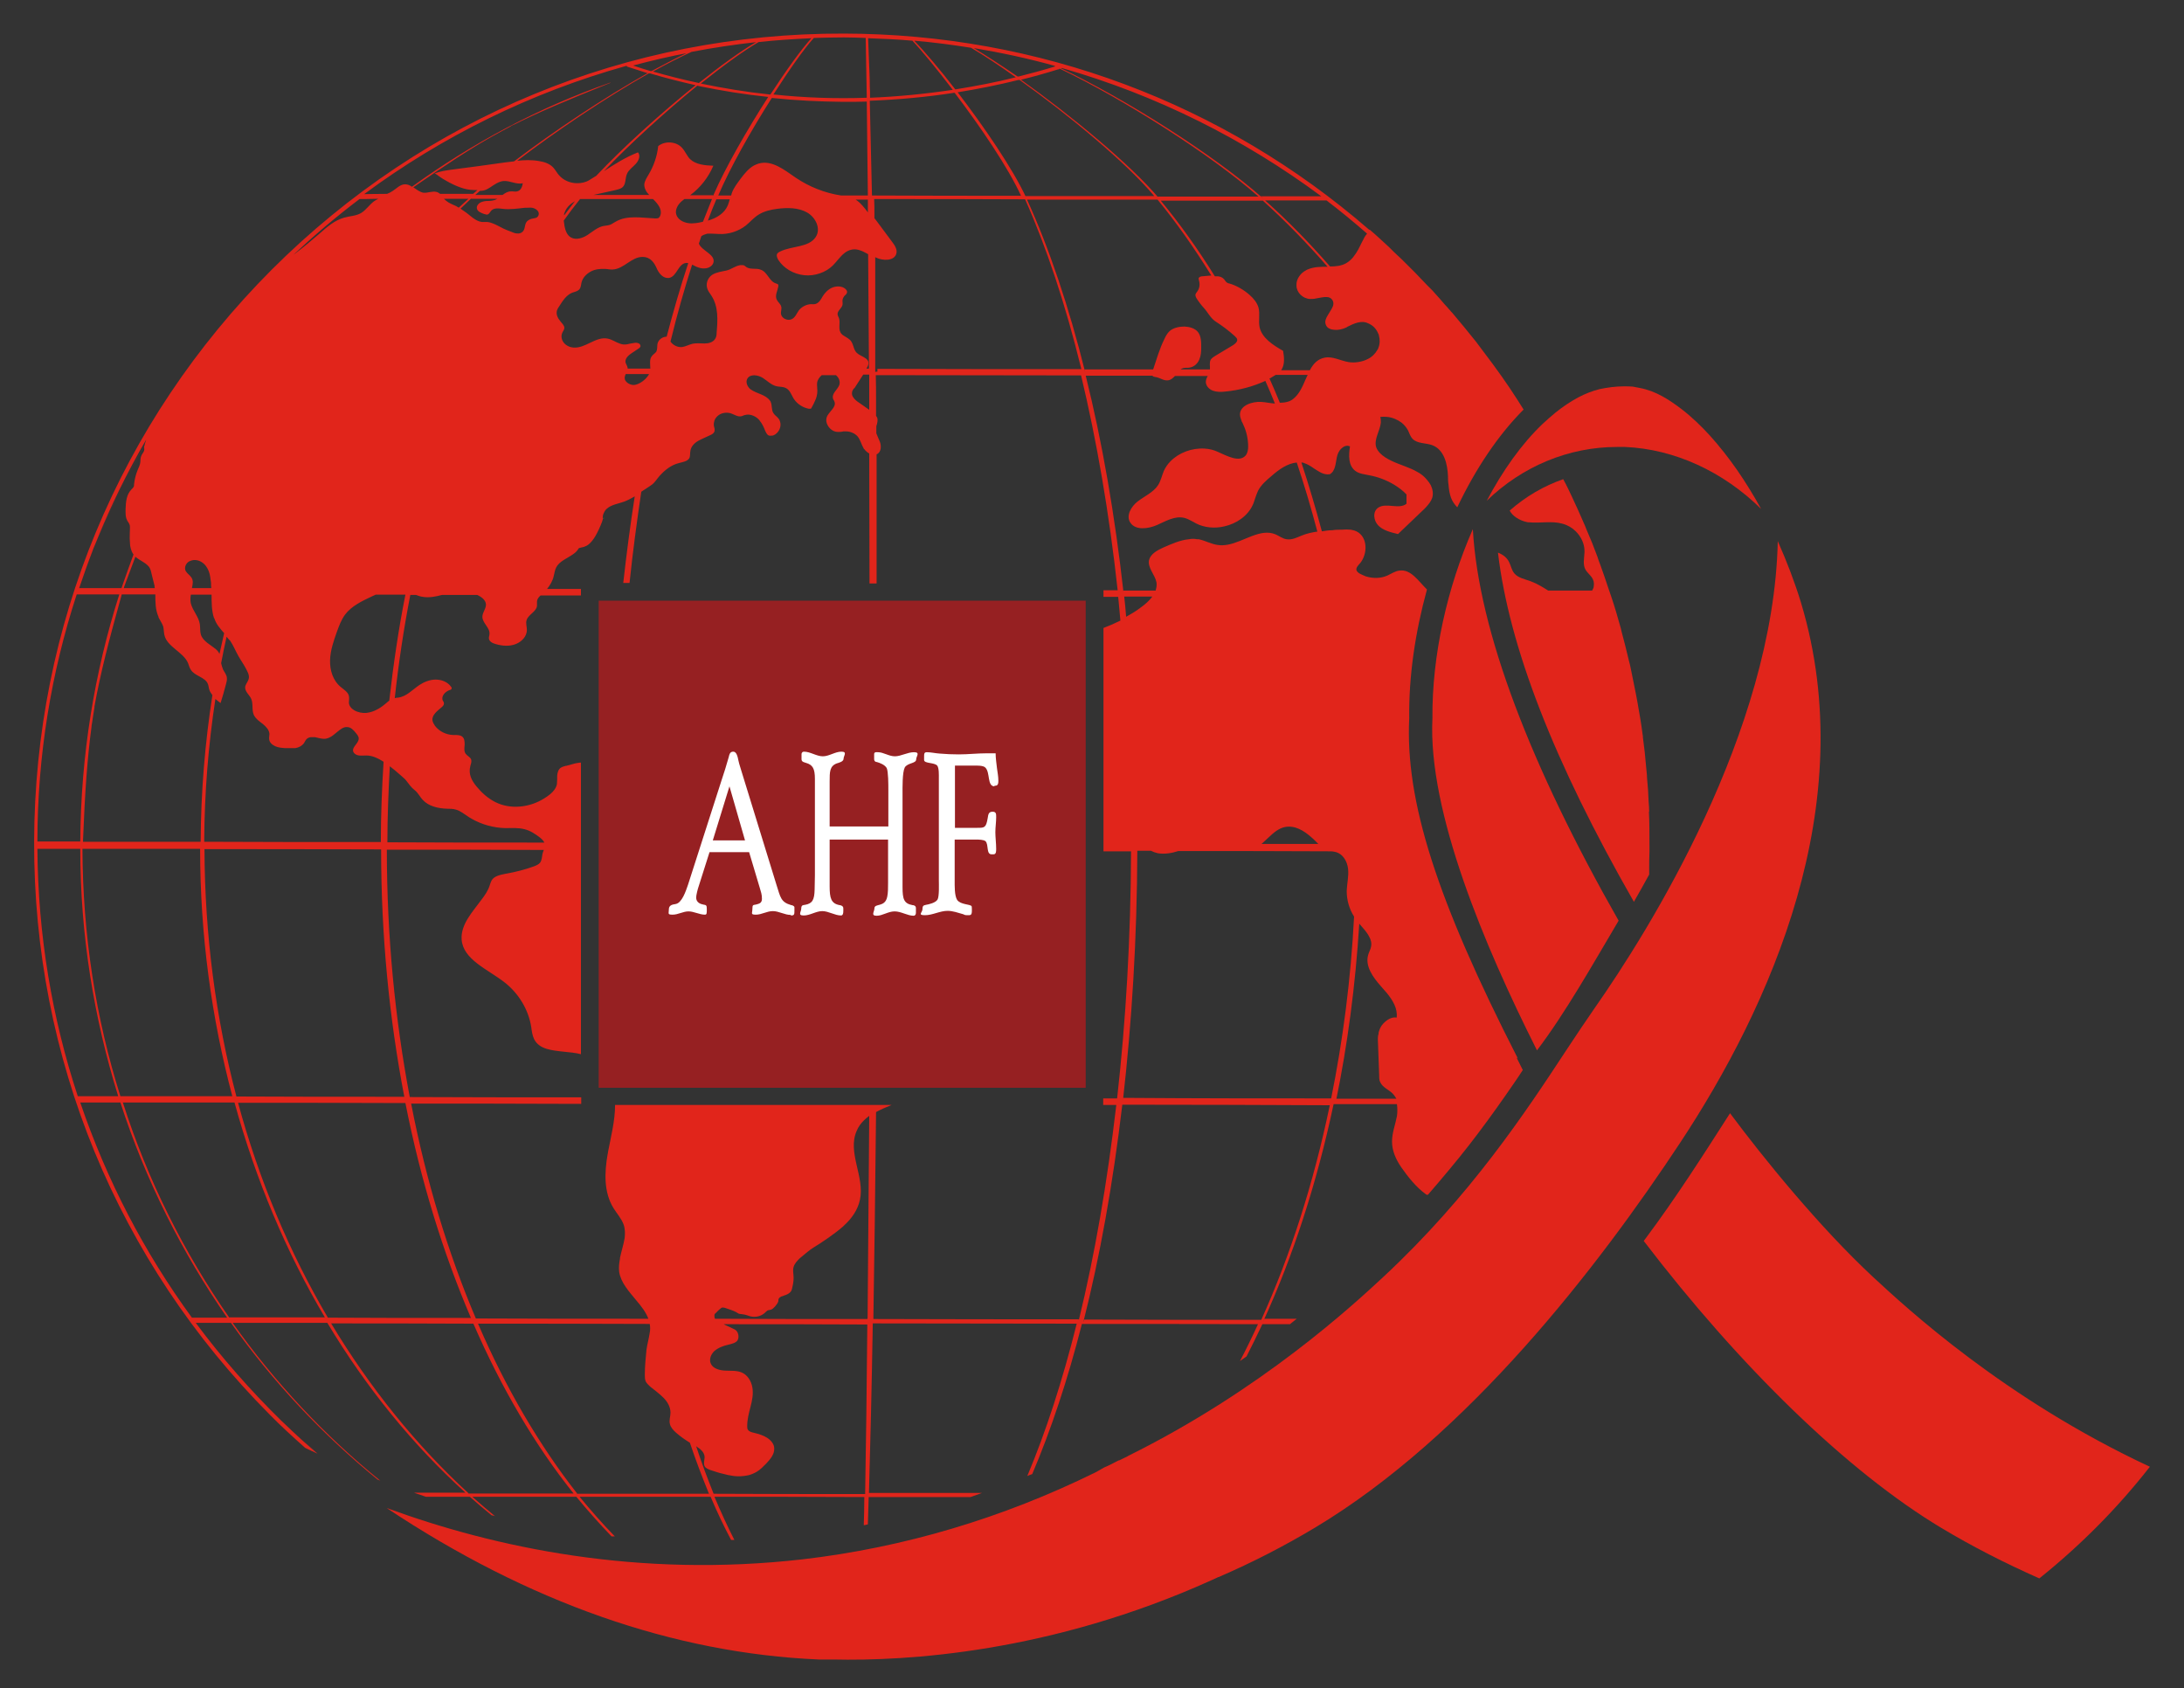<svg xmlns="http://www.w3.org/2000/svg" id="Capa_1" viewBox="0 0 800 618.3"><rect x="0" y="0" width="800" height="618.3" fill="#333333" stroke="none"/><defs><style>.st1{fill:#fff}.st2{fill:#e1251b}</style></defs><path d="M221.1 189.6c0 .1 0 .2-.1.4.3 0 .3-.5 0-.4Z" style="fill:#2c9942"></path><path d="M604.1 297.3c0-1.2-.1-2.4-.2-3.6-.1-3-.3-5.9-.6-8.9 0-1.2-.2-2.4-.3-3.7-.3-3.7-.7-7.4-1.2-11 0-.3 0-.7-.1-1-.5-4-1.2-8-1.9-11.9-.2-1.1-.4-2.1-.6-3.2-.6-3-1.2-5.9-1.8-8.9-.2-1.1-.5-2.3-.8-3.4-.8-3.5-1.7-6.9-2.6-10.3-.1-.4-.2-.9-.3-1.3-1.1-3.9-2.2-7.8-3.5-11.6-.3-.9-.6-1.7-.9-2.6-1-3-2-6-3.1-9-.4-1-.8-2.1-1.1-3.1-1.2-3.3-2.5-6.5-3.9-9.7l-.6-1.5c-1.6-3.7-3.3-7.5-5-11.1-.3-.7-.7-1.4-1-2.1-.6-1.3-1.3-2.6-2-3.9-7.1 2.5-13.7 6.3-19.6 11.5.5 1 1.3 1.8 2.3 2.5 1.3.9 2.8 1.5 4.4 1.8h.4c4.1.4 8.3-.6 12.2.5 1.9.5 3.6 1.5 4.9 2.8 2 2 3.2 4.6 3.2 7.2v.5c-.1 2.2-.7 4.5.4 6.4.6 1 1.6 1.8 2.3 2.8.6.9.9 2 .7 3.1 0 .6-.3 1.2-.6 1.7h-16.1c-.9-.6-1.8-1.1-2.8-1.7-1.2-.7-2.3-1.2-3.6-1.7-2.1-.8-4.6-1.2-6-2.9-1-1.2-1.2-2.7-1.9-4.1-.8-1.7-2.3-2.8-4.1-3.5 4.1 34.5 20.4 76.5 49.8 127.9 1.8-3.2 3.7-6.5 5.6-10v-1.9c0-2.1 0-4.3.1-6.5v-2.5c0-4.1 0-8.2-.2-12.2Z" class="st2"></path><path d="M556 387.7c-29.8-58.3-41.3-94.4-39.8-124.7-.2-15.3 2.2-31.5 6.5-47.1-3.2-3.1-5.9-7.6-10.2-6.9-1.5.2-2.8 1.1-4.3 1.8-2.5 1.1-5.3 1.1-7.9.3-.8-.3-1.6-.7-2.4-1.1-.4-.3-.8-.6-1-1.1-.3-.9.5-1.7 1.1-2.4.3-.3.5-.6.7-.9 2.5-3.8 2-9.8-2.6-11.3-.4-.1-.8-.2-1.3-.3-1.1-.1-2.2-.1-3.2 0-1.2 0-2.4 0-3.6.2-1.3 0-2.5.2-3.8.4q-3.45-12.9-7.5-25.2c.3 0 .6 0 1 .2 1.2.4 2.4 1.1 3.5 1.9 1.9 1.2 3.6 2.5 5.8 2.2h.1c2.1-1.2 2.1-4 2.6-6.3.2-1 .7-2.2 1.5-3 .9-.9 2.1-1.5 3.3-.9-.5 3.2-.7 7 2 9 1.5 1.1 3.4 1.2 5.2 1.6 3.2.6 6.3 1.8 9.1 3.5 1.6 1 3.1 2.1 4.4 3.5v3.4c-2.7 2.2-7.4-.5-10.3 1.4-2.2 1.4-1.8 4.8 0 6.6s4.6 2.5 7.2 3.1c3-2.9 6-5.7 9-8.6.4-.4.9-.8 1.3-1.3.9-1 1.8-2.1 2.2-3.3.5-1.6.2-3.2-.5-4.7q-.6-1.05-1.5-2.1c-1-1.2-2.3-2.2-3.7-2.9-.7-.4-1.3-.7-2-1-3.2-1.4-6.6-2.3-9.5-4.2-1.4-.9-2.7-2.1-3.3-3.7-.9-2.9 1.4-6 1.7-9 0-.7 0-1.4-.2-2.1.8-.1 1.7-.1 2.6 0 1.9.2 3.7 1 5.2 2.1 1 .8 1.8 1.8 2.4 2.9.5 1.1.8 2.2 1.7 3.1 1.7 1.7 4.7 1.4 7 2.2 4.5 1.6 5.7 6.9 5.9 11.4 0 1.1 0 2.1.2 3.2.1 1.6.4 3.3.9 4.7.5 1.3 1.3 2.5 2.3 3.5 6.7-14.1 15-26.5 24.3-35.8-1.6-2.5-3.2-5.1-4.9-7.6-1-1.5-2.1-3-3.1-4.5-2.2-3.1-4.4-6.1-6.7-9.1l-2.7-3.6c-2.9-3.6-5.8-7.2-8.8-10.7l-.4-.4c-.2-.3-.4-.5-.7-.8-.5-.6-1-1.2-1.6-1.8-.6-.7-1.3-1.5-1.9-2.2s-1.2-1.3-1.8-2c-.3-.3-.5-.6-.8-.9l-.9-.9-1-1c-.8-.8-1.5-1.6-2.3-2.4-.7-.7-1.4-1.5-2.1-2.2l-.1-.1-.2-.2-.7-.7-.7-.7-.7-.7-.2-.2c-1.6-1.6-3.3-3.3-5.3-5.1l-1.5-1.5-.2-.2c-2.3-2.1-4.6-4.3-7.1-6.4 0 0 0 .1-.1.1C448.1 37.8 380.5 12.4 309 12.3c-79-.2-153.4 30.5-209.4 86.4-56 56.1-86.9 130.5-87.1 209.6C12.3 387.5 43 462 98.7 518c4.2 4.3 8.6 8.3 13.1 12.3 1.5.7 2.9 1.4 4.5 2.1-4-3.4-7.9-6.9-11.6-10.5 3.9 3.7 7.9 7.2 12.1 10.8-4.7-4-9.3-8.1-13.8-12.4-11.3-11.1-21.8-23-31.3-35.8h12.9c15.3 21.6 33.4 40.8 53.7 57.4.3.1.7.3 1 .4-20.5-16.6-38.7-36.1-54.1-57.8h34.7c14.2 23.7 31.3 44.7 50.6 62.2h-18.9c1.5.5 2.9 1 4.4 1.5h16.1c2.6 2.3 5.3 4.6 8 6.8.4 0 .8.2 1.2.3-2.8-2.3-5.6-4.7-8.3-7.1h38.1c4.2 5.1 8.5 9.9 12.9 14.5h1.2c-4.4-4.5-8.7-9.4-12.9-14.5h48c2.4 5.7 4.9 10.9 7.5 15.8h1.2c-2.5-4.9-4.9-10.1-7.3-15.8 17.3 0 35.8 0 54.9.1 0 3.6-.1 7-.2 10.3.5 0 1-.2 1.5-.3.1-3.2.2-6.5.3-10h37.3l4.2-1.5h-41.4c.5-17.5 1-38.5 1.4-62.1 26.1 0 51.3.1 74.7.1-5.2 20.9-11.3 39.6-18.1 55.8.6-.3 1.2-.5 1.8-.7 6.8-16 13-34.5 18.2-55 23.4 0 45.1 0 64.5.1q-3.15 6.9-6.6 13.5c.8-.6 1.6-1.1 2.4-1.7 2-3.9 3.9-7.8 5.8-11.8h10.1c.8-.7 1.7-1.3 2.5-2h-11.8c-.2.3-.3.7-.5 1 11-24 19.7-50.8 25.8-79.6h23.2c.2 1.5.2 3 0 4.4-.6 3.1-1.8 6.1-1.8 9.3 0 3.4 1.4 6.5 3.3 9.3 2.5 3.6 5.5 7.4 9.1 10 .2.1.4.3.6.2.2 0 .3-.2.4-.3 2.5-2.9 4.9-5.7 7.3-8.6 2.6-3.1 5.1-6.2 7.6-9.4 4.5-5.8 8.8-11.7 13-17.7 2.2-3.2 4.5-6.4 6.6-9.7l-2.3-4.6Zm-73.5-193c-2 .3-3.9.7-5.8 1.5-1.7.7-3.5 1.6-5.4 1.3-1.5-.2-2.7-1.2-4.1-1.8-5.6-2.3-11.5 2.7-17.5 3.8-1.2.2-2.3.3-3.6.1-2.4-.3-4.6-1.6-7-2.1h-.6q-1.5-.3-3 0c-3.2.3-6.3 1.7-9.3 3-2.2 1-4.7 2.3-5.3 4.6-.6 2.8 2.1 5.3 2.7 8.1.2 1.1 0 2.1-.3 3.1h-11.8c0 .4 0 .8.1 1.2-3.2-28.9-7.9-55.8-13.9-79.9h24.5s0 .2.1.2c.3.2.6.2 1 .3 1.6.2 2.9 1.4 4.5 1.2 1.1-.1 1.8-.8 2.6-1.6h12c-.4.7-.7 1.4-.7 2.2 0 1.4 1.2 2.7 2.6 3.2s3 .5 4.6.3c5.1-.5 10-1.8 14.6-3.9 1.2 2.7 2.4 5.5 3.5 8.3-1.7-.1-3.3-.5-5-.6-3.4-.2-7.7 1.3-7.8 4.5 0 .9.3 1.7.6 2.5 0 .2.2.4.3.6s.2.5.3.7c1.2 2.5 1.8 5.3 1.8 8.1 0 1.1-.2 2.3-.9 3.2-2.3 2.7-6.8.2-10.2-1.3q-2.25-1.05-4.8-1.2c-4.7-.3-9.5 1.5-12.6 4.7-1 1-1.8 2.2-2.4 3.5-.7 1.7-1.1 3.6-2.1 5.2-1.7 2.6-4.9 4-7.4 5.9s-4.5 5.4-2.7 7.9c1.9 2.8 6.5 2.2 9.7.8s6.6-3.5 10.1-2.6c1.2.3 2.3 1 3.5 1.6.2.1.5.3.7.4 3.1 1.6 6.9 1.9 10.3 1.1 4.6-1 8.7-3.9 10.5-7.9.4-.8.6-1.7.9-2.5.3-.9.6-1.7 1-2.6 1.1-2.2 3.1-3.9 5-5.5 2.6-2.3 5.8-4.6 9.2-4.9 2.8 8.3 5.3 16.8 7.6 25.5Zm.4 114.4h-20.8c.4-.4.8-.7 1.2-1.1.5-.4.9-.9 1.4-1.3 1.8-1.7 3.6-3.3 6-3.8 3.6-.7 6.9 1.3 9.7 3.8.5.4 1 .9 1.4 1.3zm-60.8-90.6c-1.1 1.5-2.6 2.8-4.1 3.9-.1 0-.3.2-.4.3-1.6 1.2-3.3 2.2-5.1 3.2-.2-2.5-.4-5-.7-7.4zm-24.6-82.2c-6-24.1-13.2-45.4-21.3-63.2H424c7 8.5 13.5 17.8 19.7 27.8l-3.3.3c-.5 0-1.1.2-1.3.6-.1.3 0 .7.1 1 .4 1.3.2 2.8-.6 3.9-.3.5-.8.9-.7 1.5 0 .3.2.6.3.9q1.2 1.95 2.7 3.6c1.5 1.6 2.4 3.7 4.3 5 2.5 1.6 4.9 3.4 7.1 5.4.4.4.9.8.9 1.4 0 .8-.8 1.4-1.5 1.9-2.2 1.3-4.3 2.6-6.5 3.9-.6.4-1.3.8-1.7 1.4-.6 1.1-.2 2.4-.3 3.6h-10.8c.3-.2.7-.4 1.1-.5.8-.2 1.6 0 2.4-.2 1.6-.3 2.8-1.5 3.4-2.9s.7-2.9.7-4.4c0-2 0-4.2-1.2-5.7-1.1-1.4-3.1-1.9-4.9-2-1.9 0-4 .4-5.4 1.6-.9.8-1.5 1.9-2 3-1.8 3.6-2.8 7.3-4.1 11.1h-25.1c0 .3.2.7.2 1m-76.9-.1V135v.2-41s.1 0 .2.1c2.6 1.3 6.7 1.3 7.5-1.3.5-1.5-.5-3.1-1.5-4.4-1.8-2.5-3.7-4.9-5.5-7.4-.3-.4-.7-.9-1-1.3v-1.8c0-1.8 0-3.5-.1-5.2 19.3 0 37.9 0 55.3.1 7.8 17.5 14.8 38.5 20.6 62.2-23.5 0-48.6 0-74.7-.1v1Zm55.3-63.8c-4.9-10.6-15.4-25.9-25.1-38.6q11.25-1.8 22.2-4.5h.5c17.8 12.7 39.1 30.3 49.3 42.5h-47.2c.1.2.2.5.3.7Zm-1.8-.7c-17.2 0-35.5 0-54.7-.1-.2-9.6-.5-22.9-.8-34.7 10.2-.4 20.5-1.3 30.8-2.9h.3c9.5 12.5 19.6 27.4 24.3 37.7Zm104.2 67.1c-1.2 2.8-2.4 5.6-4.6 7.3-.4.4-1 .6-1.5.9h-.1c-1.1.4-2.2.5-3.3.5-1.2-3-2.5-6-3.8-8.9.3-.1.6-.2.8-.4l1.5-.9H479c-.2.4-.4.9-.6 1.3Zm26.6-16.6c0 .2.2.4.2.7.4 1.5.4 3-.2 4.5-.1.3-.2.6-.4.8-.8 1.4-2 2.6-3.5 3.3-1.1.6-2.3.9-3.5 1.1s-2.5.2-3.6 0c-2.9-.5-5.8-2.2-8.7-1.6-2.6.5-4.2 2.3-5.4 4.6h-10.5c1.4-2.1 1.1-4.7.7-7.1-3.7-2.1-7.7-4.7-8.6-8.6-.5-2.4.2-4.9-.4-7.2-.5-1.8-1.8-3.4-3.3-4.7-2-1.8-4.9-3.5-7.5-4.2-.3 0-.6-.2-.9-.4-.4-.3-.6-.8-.9-1.1-.5-.6-1.3-1-2.2-1.1H445c-6.2-10-12.8-19.2-19.8-27.7h37.4c8.3 7.5 16.2 15.6 23.7 24.2-2.5 0-5.1 0-7.3 1-.2 0-.4.2-.6.3-1 .5-1.9 1.3-2.5 2.2-.7 1-1.1 2.2-1 3.4 0 2.5 2.3 4.8 5 4.9.7 0 1.4 0 2.2-.2 1.4-.2 2.7-.6 3.9-.5.8 0 1.5.3 2 1s.5 1.5.3 2.2c-.4 1.1-1.2 2.2-1.9 3.4-.7 1.1-1.2 2.3-.8 3.4.5 1.7 2.4 2.1 4.4 2 1.1-.1 2.1-.4 3-.8.2 0 .3-.2.5-.3 2.4-1.2 5.2-2.5 7.6-1.3 1.8.7 3.1 2.1 3.8 3.9Zm-4.1-36.7c-.2.3-.4.5-.6.8-.3.4-.6.9-.8 1.4-.9 1.6-1.6 3.4-2.6 4.9 0 0-.1.2-.2.3-.6.9-1.2 1.7-2 2.4-.4.4-1 .8-1.5 1.1-1.8 1-3.8 1.2-5.9 1.2-7.5-8.6-15.4-16.7-23.8-24.2h22.5c5.1 3.9 10.1 8 14.9 12.2ZM388.9 24.9c34.7 9.9 66.8 26 95.1 47h-22.2c.3.2.6.4.8.7.3.2.5.5.8.7-.3-.2-.5-.5-.8-.7-17.8-15.8-50.2-36.3-74-47.6.1 0 .2 0 .3-.1m-.9.3h.3C411.7 36.4 443.5 56.6 461 72h-37c.2.2.4.5.6.7-10.5-12.5-32.4-30.5-50.6-43.5 4.5-1.1 9.1-2.4 13.6-3.8h.3Zm-1.7-1c.1 0 .2 0 .3.1-4.5 1.4-9 2.6-13.4 3.7h-.5c-6-4.1-11.5-7.7-16-10.4 10.1 1.7 19.9 3.8 29.6 6.5Zm-30.6-6.7c4.6 2.7 10.2 6.4 16.4 10.8-7.1 1.8-14.5 3.2-21.9 4.4h-.3c-5.7-7.4-11.2-13.8-15-17.8 7 .6 13.9 1.5 20.8 2.6m-21.6-2.7c3.7 3.9 9.1 10.5 14.9 18.1-10.1 1.5-20.2 2.5-30.3 2.9 0-1.5 0-2.9-.1-4.4 0-3.3-.2-6.4-.3-9.3-.1-3.4-.2-6.2-.3-8.1 5.4.2 10.8.4 16.1.9Zm-26.7 101.9c-.2-.6-.6-1.1-.6-1.7 0-1.2 1.5-2.1 1.8-3.3.1-.5 0-1 0-1.5 0-.6.2-1.1.5-1.5.1-.2.2-.4.4-.5.3-.3.6-.5.7-.9.3-.6-.2-1.3-.8-1.7 0 0-.2-.1-.3-.2-1.3-.7-3-.6-4.4 0-1.5.7-2.6 1.9-3.4 3.2-.6 1.1-1.3 2.3-2.5 2.7-.6.2-1.2.1-1.8.1-1.7.1-3.4 1-4.4 2.3-.8 1.1-1.2 2.4-2.4 3.1-1.5.9-3.8-.1-4.1-1.7-.2-1 .4-2 0-3-.3-.9-1.2-1.5-1.6-2.4-.7-1.5.3-3.1.6-4.8v-.6c-.2-.3-.6-.4-.9-.5-2.5-.8-3-4.1-5.5-5-1.6-.7-3.7 0-5.2-.9-.4-.3-.8-.7-1.3-.8h-1c-2 .3-3.3 1.6-5.2 2-1.8.4-3.7.6-5.2 1.6-1.7 1.2-2.4 3.4-1.6 5.3.3.8.9 1.5 1.4 2.3 2.6 4 2.3 8.9 1.9 13.6 0 .8-.1 1.6-.6 2.3-.8 1.2-2.4 1.6-3.8 1.6-1.5 0-3-.2-4.4.1-1.3.3-2.5 1-3.8 1.2-1.7.2-3.4-.7-4.3-2 2.4-9.9 5.1-19.3 7.9-28.1h.2c.4.2.9.5 1.4.7 1 .4 2 .7 3 .6 1.6 0 3.2-1.1 3.3-2.5.2-1.8-1.7-2.9-3.3-4.2-.9-.7-1.8-1.5-2.1-2.4l.9-2.7q.9-.6 2.1-.9c.8-.1 1.5 0 2.3 0 .7 0 1.4.1 2 .1 3.6.2 7.2-1 9.9-3.1 1.6-1.3 2.9-2.9 4.7-4 1.9-1.2 4.3-1.8 6.7-2.1 3.7-.5 7.8-.5 11 1.3s5.2 6 3.2 9c-2.5 3.9-8.7 3.2-13 5.3-.4.2-.8.4-1.1.8-.4.7 0 1.6.4 2.3 2 3.1 5.6 5.2 9.5 5.6 3.8.4 7.9-1 10.5-3.6 1.4-1.4 2.6-3.2 4.1-4.4.8-.7 1.8-1.2 2.9-1.4 1.7-.3 3.3.3 4.8 1.1.4.2.8.4 1.1.6.1 12.7.2 26.7.3 41.9h-.9v-.1c.4-.6.8-1.3.7-2.1 0-.8-.7-1.4-1.4-1.8-.9-.6-2.1-1-2.9-1.8-1.1-1.1-1.1-2.7-1.9-4-.6-1.1-1.9-1.6-2.9-2.3-.5-.3-.9-.7-1.1-1.1-.9-1.5 0-3.7-.6-5.3ZM238.3 135h-8.4v-.3c-.1-.8-.8-1.5-.8-2.3 0-1.4 1.4-2.5 2.5-3.2.4-.3.8-.5 1.2-.8 0 0 .2-.1.3-.2l.9-.6c.2-.1.4-.3.5-.5.3-.4 0-1-.4-1.3h-.1c-.5-.3-1.2-.3-1.7-.2-1.9.2-3.2 1-5.1.3-1.6-.5-3-1.6-4.7-1.9-4.3-.8-8 3.6-12.4 3.3-1.4-.1-2.7-.7-3.6-1.8-.8-1-1.1-2.5-.5-3.7.3-.6.8-1.2.7-1.9 0-.4-.3-.7-.5-1.1-1.1-1.3-2.4-2.7-2.3-4.4 0-.8.5-1.6 1-2.3 1.2-1.9 2.5-4 4.7-4.9.9-.3 1.9-.5 2.5-1.1.7-.7.7-1.7.9-2.6.4-1.7 1.7-3.1 3.3-4s3.5-1.1 5.4-1c.9 0 1.8.3 2.8.2 4-.2 6.8-4.6 10.8-4.6 3.1 0 4.4 2.2 5.4 4.5.8 1.7 2.3 3.4 4.2 3.2h.2c2.9-.6 3.3-5.3 6.3-5.5.3 0 .5 0 .7.1-2.8 8.4-5.4 17.4-7.9 26.9-.4 0-.7.1-1.1.2-1.2.4-2.1 1.4-2.3 2.6-.1.9 0 1.9-.4 2.7-.4.6-1.2 1-1.6 1.6-1 1.2-.6 2.9-.6 4.5Zm-.6 2s0 .2-.1.3c-1.1 1.8-3.4 3.5-5.3 3.7-1.3.1-3-.8-3.4-2v-.1c-.2-.6 0-1.2.3-1.9zm-65.1-64.2h9.6c-.3.1-.5.3-.8.4-.9.3-1.8.4-2.8.4-.9 0-1.9.2-2.7.6-.8.5-1.4 1.3-1.2 2.2.2 1.1 1.6 1.6 2.7 2 .3 0 .6.2.9.2.9 0 1.2-1.1 1.8-1.6 1-.9 2.7-.7 4.1-.5 2.6.3 5.3-.1 8-.4h.5c.8 0 1.6-.1 2.3 0 .9.2 1.8.7 2.2 1.5s0 1.9-.9 2.2c-.3.1-.6.1-.9.2-1 .1-2.1.6-2.6 1.4-.7 1.1-.4 2.6-1.4 3.5-.5.5-1.3.7-2 .6-.7 0-1.4-.3-2.1-.6-.6-.2-1.2-.5-1.8-.7-.7-.3-1.4-.6-2.1-1-1.6-.8-3.1-1.7-4.9-1.9h-2c-2.5-.3-4.4-2.6-6.4-3.9-.5-.3-.9-.6-1.4-1 1.3-1.2 2.6-2.5 3.9-3.7Zm-4.5 3.3c-.3-.2-.7-.4-1-.6-1.2-.6-2.5-1-3.6-1.9-.3-.3-.6-.5-.9-.8h9l-3.6 3.3Zm6.1-4.8c.5-.5 1.1-.9 1.6-1.4 1 0 1.9-.2 2.8-.7.3-.2.7-.4 1-.6 1.5-1 3-2.1 4.8-2.3 2.4-.2 4.8 1.4 7.1.8-.2 1.3-.7 2.7-2.1 3-.8.2-1.5-.1-2.3 0-1.1 0-2.1.6-3 1.3h-10ZM189.3 59c14.5-11.1 32.6-23.2 48.3-32.1h.6c5.3 1.6 10.9 3 16.6 4.3-12.8 10.3-26.7 22.9-36.4 33.2-.9.5-1.7 1.1-2.6 1.6-1.3.8-2.9 1.1-4.4 1.1-2.6 0-5.1-1.1-6.7-3-.1-.2-.3-.3-.4-.5-.6-.8-1.1-1.7-1.8-2.4-1.3-1.3-3.1-1.9-5-2.2-2.7-.5-5.4-.4-8.2-.1Zm73.1 14h4.9c-.2.7-.4 1.5-.7 2.2-1.2 2.9-4.1 4.7-7.3 5.6 1-2.7 2-5.3 3.1-7.8m-4.9 8.2c-.8.2-1.6.4-2.5.5-1 .1-2 .2-3 0-1.9-.3-3.8-1.4-4.3-3.2-.4-1.4.3-3 1.3-4.1.5-.6 1.1-1 1.7-1.5h10.1c-1.1 2.7-2.2 5.5-3.3 8.3m4-9.7h-8.7c3.8-2.8 6.7-6.6 8.5-10.8-3-.1-6.4-.4-8.5-2.4-1.2-1.2-1.8-2.9-3-4.2-2.1-2.3-6.2-2.6-8.7-.6-.4 3.7-1.6 7.2-3.5 10.4-.7 1.2-1.5 2.4-1.6 3.7 0 1.4.7 2.7 1.8 3.8h-20.4l8.1-1.8c.8-.2 1.7-.4 2.4-.9 1.5-1.2 1-3.4 1.8-5.1.6-1.4 2.1-2.4 3.2-3.6s1.8-3 .8-4.2c-4.8 1.9-8.5 4.3-12.5 6.9 9.5-10 22.3-21.6 34.2-31.3.1 0 .3 0 .5.1 8.2 1.7 16.8 3.1 25.5 4-7.8 12.1-15.8 26.1-20 35.8Zm-49.1 1.4h26.8l.2.2c1.6 1.6 3.2 3.6 2.5 5.7-.1.4-.4.9-.8 1.1-.3.1-.7.1-1.1.1-4.9-.2-10.3-1.3-14.5 1.2-.6.3-1.1.7-1.7 1-.9.4-1.9.4-2.9.6-2.1.5-3.8 2-5.6 3.2s-4.3 2-6.1 1c-1.5-.8-2.1-2.6-2.4-4.1l-.3-2.1c1.9-2.7 3.9-5.3 5.9-7.8Zm-5.8 5.9c0-.5.2-1 .4-1.4.7-1.6 2-2.8 3.6-3.7l-3.9 5.1Zm106.3 63.5 3.3-5.1h2.2v12.9l-1.7-1.2c-.7-.5-1.3-.9-2-1.4-.4-.3-.8-.5-1.1-.8-.9-.8-1.7-1.8-1.5-2.9 0-.6.4-1.1.7-1.6Zm5-64.5-.9-1.2c-.3-.4-.7-.8-1-1.2-.8-.9-1.6-1.7-2.6-2.3h4.5zm-.4-40.8c.1 11.8.3 25.2.4 34.6h-9.8c-6-.9-11.7-3.2-16.6-6.5-4.1-2.8-8.7-6.6-13.6-5.2-.6.2-1.1.4-1.7.7-2 1.1-3.5 3-4.8 4.7-1.3 1.8-2.7 3.5-3.4 5.6 0 .2-.1.4-.2.7h-4.7c4.2-9.9 12-23.8 19.6-35.7h.3c8.5.9 17.2 1.3 25.8 1.4 3 0 5.9 0 8.9-.1Zm-8.4-23.3c2.7 0 5.4.1 8 .2.1 4.2.2 12.5.4 21.9-11.4.4-22.9 0-34.2-1.2 5.7-8.9 11.1-16.6 14.8-20.7 3.7-.1 7.4-.2 11.1-.2Zm-11.9.3c-3.7 4.1-9.2 11.7-15 20.6h-.3c-8.6-.9-17-2.3-25.2-4 8-6.4 15.5-11.9 21.2-15.2 6.4-.7 12.8-1.1 19.3-1.4M277 15.4c-5.7 3.3-13.1 8.7-21 15-.1 0-.3 0-.4-.1h-.1c-5.6-1.2-11.1-2.6-16.3-4.1 5-2.8 9.8-5.2 14.1-7.2 7.8-1.5 15.8-2.7 23.9-3.6Zm-24.7 3.7c-4.2 1.9-8.7 4.3-13.6 6.9h-.5c-2.1-.6-4.2-1.3-6.3-2 6.7-1.8 13.6-3.4 20.5-4.7Zm-22.6 5.3q3.6 1.2 7.5 2.4c-16 9-34.3 21.2-48.9 32.3-1.1.1-2.3.3-3.4.4-6.4.9-12.8 1.8-19.2 2.6-2.2.3-4.4.6-6.5 1.4.3 0 1.9 1.3 2.1 1.4.8.5 1.5 1 2.3 1.4 1.6.9 3.2 1.7 4.9 2.3 1.6.6 3.4 1 5.2 1h1.2c-.5.5-1.1.9-1.6 1.4h-12.1c-.4-.3-.8-.6-1.3-.7-1.5-.4-3.2.4-4.7.3-1.4-.2-2.6-1.2-3.8-2 12-8.3 20.8-14.1 29.2-18.8.4-.2.8-.4 1.1-.6.7-.4 1.4-.8 2.2-1.2.9-.5 1.7-.9 2.6-1.4.2-.1.5-.3.7-.4h-.1c.5-.3 1-.6 1.6-.8-.5.3-1 .5-1.5.8 10-5.1 20.6-9.5 36.5-15.9h-.3c-26.1 9.1-50.4 22.1-72.5 38.1-.4-.3-.8-.5-1.3-.7-.4-.1-.8-.2-1.2-.2-1.8 0-3.1 1.5-4.5 2.4-.6.4-1.3.8-2.1 1.1-3.9 0-7.4.1-8.4.1 28.5-21.1 61-37.2 96.1-47Zm-87.1 232.2c-.4.3-.8.6-1.1.9-1.7 1.5-3.9 2.9-6.1 3.4-1.5.4-3.1.3-4.7-.3-1.5-.6-2.8-1.7-2.9-3.2 0-.8.2-1.7 0-2.5-.3-1.4-1.8-2.3-3-3.3-2.9-2.4-4-6.2-3.9-9.8s1.3-7 2.5-10.4c.8-2.2 1.6-4.4 3-6.3 2.4-3.2 6.3-5 10.1-6.8.4-.2.8-.3 1.1-.5h10.9c-2.5 12.5-4.4 25.5-5.9 38.7Zm0 23.9c1.4 1.1 2.8 2.2 4.1 3.4.7.7 1.5 1.2 2.1 2 1 1.3 1.8 2.5 3.1 3.5s1.9 2.5 3 3.6c2.1 2.3 5.6 3.1 8.9 3.2 1 0 2.1 0 3.1.3 1.6.4 2.9 1.5 4.3 2.4.5.3 1 .7 1.6 1 3.7 2.1 8 3.3 12.3 3.4 2.3 0 4.7-.2 7 .4 2.1.5 3.9 1.7 5.6 3 .3.2.6.5.9.8s.6.7.8 1.1c-20.4 0-39.7 0-57.5-.1 0-9.4.4-18.8.9-28ZM74.9 311c18.3 0 40.2 0 64.7.1 0 31.6 3 62 8.5 90.6-23.3 0-44.1 0-61.5-.1-7.5-28.5-11.6-59-11.7-90.6m10.2 90.5h-41c-9-28.5-13.8-59-13.9-90.6h43.1c0 31.6 4.2 62 11.8 90.6m46.6-328.6c.9 0 3.7 0 6.9-.1-.6.3-1.2.6-1.7 1-1.7 1.3-2.8 3.1-4.6 4.2s-4.1 1.1-6.2 1.7c-3.6 1-6.4 3.5-9.1 5.9-2.9 2.5-5.8 4.9-8.8 7.2-.3.2-.6.4-.8.6 7.7-7.2 15.8-14.1 24.3-20.5M84.2 234.5c1.3 1.9 2.1 4 3.2 5.9.9 1.6 2 3.1 2.8 4.7.7 1.4 1.4 2.6.7 4.1-.4.9-1.1 1.7-1.1 2.6 0 1.5 1.4 2.6 2.1 3.9 1 1.9.2 4.3 1.1 6.2.7 1.4 2 2.3 3.2 3.2 1.2 1 2.4 2.2 2.5 3.7 0 .7-.2 1.3-.1 2 .1 1.1 1.1 2 2.2 2.5s2.3.6 3.5.7h3.9c1.3-.2 2.5-.9 3.2-1.9.3-.5.5-1 .9-1.4s.9-.6 1.4-.7h1.7c1.1.2 2.2.6 3.3.6 2.6 0 4.3-2.4 6.4-3.7.6-.4 1.4-.7 2.1-.6 1.3 0 2.3 1.1 3.1 2.1.5.6 1.1 1.3 1.1 2.1 0 1.8-2.6 3.1-2 4.8.3.8 1.2 1.3 2.1 1.4s1.8 0 2.7 0c2.3 0 4.4 1.1 6.3 2.3-.6 9.7-1 19.5-1 29.4-24.5 0-46.4 0-64.7-.1.1-17.9 1.5-35.3 4.1-52.3.6.5 1.2 1 1.9 1.5.7-2.3 1.4-4.6 2-7 .2-.7.4-1.5.3-2.3-.1-1.1-.9-2-1.4-3-.3-.7-.5-1.5-.7-2.3.6-3.3 1.3-6.5 2-9.7.3.4.7.8 1 1.2Zm-5.7-8.1c.6 2.1 2.1 3.8 3.6 5.5-.6 2.5-1.1 5.1-1.7 7.6-.3-.6-.7-1.2-1.3-1.7-1.9-1.6-4.7-2.9-5.5-5.3-.4-1.3-.2-2.6-.4-3.9-.4-2.7-2.6-4.9-3.3-7.6-.2-1-.2-2.1 0-3.2h7.6c0 2.9 0 5.9.9 8.6Zm-8.9-20.9c1.4-.7 3.1-.4 4.3.4 1.3.8 2.1 2.1 2.6 3.4s.6 2.8.8 4.2c0 .6 0 1.3.1 1.9h-7.1c.3-1.4.6-2.8-.2-3.9-.6-.9-1.6-1.5-2.1-2.4-.6-1.3.1-2.9 1.5-3.6ZM58 226c.6 1.2 1.4 2.3 1.8 3.5.2 1 .2 2 .4 3 .9 4.4 7 6.3 8.7 10.4.3.8.5 1.7 1 2.4 1.4 2.3 5.2 2.7 6.2 5.1.3.6.3 1.3.5 2 .2.8.7 1.5 1.2 2.2-2.7 17.4-4.2 35.3-4.3 53.7H30.4v-.3c.7-18.1 1.6-30.4 3.1-41.6 0-.5.1-1 .2-1.5.1-.9.3-1.8.4-2.7.2-1 .3-2 .5-3.1 0-.3 0-.6.1-.9v.1c.1-.6.2-1.3.3-1.9l-.3 1.8c2.1-11.6 5.1-23.3 9.9-40.5h12.3c0 2.9 0 5.7 1.2 8.3Zm-2.4-15.5c.3 1.3.7 2.7 1 4 0 .3 0 .6.1.9H45.4v-.3c1.5-4 2.9-7.7 4.2-11.2 1.4 1.3 3.5 2 4.8 3.5.8.9.9 1.9 1.2 3.1m-2.1-49.4c0 .1 0 .2-.1.4-.2.6-.4 1.2-.5 1.8-6.6 11.2-12.5 22.8-17.6 34.9 5.2-12.8 11.3-25.2 18.2-37.1M34 201.4c5.4-13.2 11.7-25.9 18.8-38v.3c0 .6.2 1.1-.2 1.8-.3.5-.7 1-.9 1.6-.3.7-.2 1.4-.3 2.2-.1 1-.6 1.9-1 2.9-.7 1.7-1.1 3.4-1.3 5.2 0 .3 0 .7-.2 1s-.4.5-.7.8c-1.9 1.9-2.1 4.6-2.2 7.2 0 1.4-.1 3 .6 4.2v.1c.3.4.6.8.8 1.3.2.4.2.9.2 1.3 0 1.8-.2 3.6 0 5.4 0 1.5.4 3.1 1.3 4.4-1.5 4.1-3 8.2-4.4 12.3H29c1.6-4.7 3.2-9.3 5-13.9Zm-5.8 16.3h15.5c-9.1 28.5-14.1 58.9-14.3 90.5H13.7c0-31.6 5.1-62 14.4-90.5Zm-14.4 93.2h15.6c0 31.6 5 62 13.9 90.6H28.5c-9.4-28.5-14.6-59-14.8-90.6Zm56.5 171.7c-17.4-23.8-31.2-50.3-40.9-78.8h14.7c9.2 28.4 22.5 54.9 39.1 78.8h-13Zm13.7 0c-16.6-23.8-29.9-50.3-39-78.8h40.9c7.8 28.4 19 54.9 33.1 78.7H84.1Zm3.2-78.7c17.4 0 38.1 0 61.3.1 5.6 28.4 13.8 54.9 24 78.7-19.9 0-37.6 0-52.4-.1-14-23.8-25.2-50.3-32.9-78.7m84.4 143c-19.2-17.6-36.1-38.6-50.3-62.2 14.8 0 32.4 0 52.1.1 10.3 23.7 22.7 44.7 36.7 62.2h-38.5Zm39.8.1c-13.8-17.6-26.1-38.5-36.3-62.2 19.1 0 40.3 0 62.9.1.2 1.1.2 2.2 0 3.2-.3 2.1-.9 4.1-1.2 6.3-.3 3-.6 6.1-.6 9.1 0 .8 0 1.6.3 2.4.3.7 1 1.3 1.6 1.9 1.6 1.3 3.4 2.6 4.9 4.1s2.6 3.4 2.6 5.5c0 1.4-.6 2.8-.2 4.2.3 1.2 1.2 2.2 2.2 3.1 1.6 1.4 3.3 2.6 5.1 3.7 2.2 6.6 4.6 12.8 7 18.7h-48.5Zm105.5.2c-19.3 0-38 0-55.5-.1-2.2-5.5-4.4-11.3-6.4-17.4 1.6 1 3 2.2 3.1 3.9 0 1.1-.5 2.3 0 3.4.4.8 1.5 1.2 2.4 1.5 1.3.4 2.6.9 4 1.2 1.4.4 2.8.7 4.3.9 1.6.2 3.3.1 4.9-.2 1.2-.2 2.3-.7 3.4-1.3 1.4-.8 2.5-2 3.6-3.1 1.5-1.6 3-3.4 2.9-5.5 0-1.6-1.2-3-2.6-3.9s-3.1-1.4-4.7-1.8c-.9-.2-1.8-.4-2.3-1.1-.3-.4-.3-.9-.3-1.4 0-2.4.6-4.7 1.2-7s1.1-4.7.7-7.1-1.8-4.7-4.1-5.6c-1.8-.7-3.9-.5-5.9-.6s-4.2-.7-5.1-2.3-.2-3.6 1.2-4.9c1.4-1.2 3.3-1.9 5.1-2.3 1.2-.3 2.6-.6 3.3-1.5.8-1.2.4-3.4-1-4.1-1-.5-2-.9-3-1.4-.4-.2-.7-.3-1-.5 17 0 34.5 0 52.6.1-.2 23.7-.5 44.6-.8 62.1m.8-64.1c-19.2 0-37.9 0-55.8-.1-.1-.2-.2-.5-.2-.8v-.6c0-.3.3-.6.6-.8.5-.6 1.1-1.1 1.7-1.6.2-.1.3-.3.6-.3s.6 0 .9.1c1.4.5 2.9.9 4.2 1.6.4.2.7.5 1.1.6.5.1 1 .1 1.5.2.9.1 1.7.5 2.5.7 1.9.5 4 0 5.4-1.3.3-.3.7-.7 1.1-.9.3-.1.7-.1 1-.2.7-.2 1.1-.7 1.6-1.2.5-.6 1-1.2 1.2-1.9 0-.4 0-.8.3-1.2.2-.2.4-.3.7-.5 1.3-.5 2.8-.8 3.6-1.9.3-.4.4-.9.5-1.4.3-1.2.5-2.4.5-3.6 0-1.3-.4-2.7 0-4 .2-.7.6-1.3 1-1.8s.8-.9 1.2-1.3c.9-.8 2-1.6 2.9-2.4 1.4-1.2 3.1-2.1 4.6-3.1 1-.7 2.1-1.4 3.1-2.1 1.8-1.3 3.6-2.6 5.2-4 .1 0 .2-.2.3-.3 2.9-2.6 5.2-5.8 6-9.6 1.8-8.4-4.7-17.3-1.2-25.2.6-1.5 1.5-2.7 2.6-3.8.6-.6 1.3-1.2 2-1.7-.2 26.7-.4 51.6-.6 74.1Zm77.4.1c-23.6 0-48.9 0-75.2-.1v1c.4-23.2.7-49.1 1-76.8 1.8-1 3.7-1.8 5.7-2.6H225.3c0 5.8-1.5 11.5-2.6 17.3 0 .2 0 .4-.1.6-1.2 6.8-1.5 14.1 2.2 20 1.2 1.9 2.8 3.7 3.6 5.8.6 1.7.6 3.4.4 5.1-.4 2.4-1.2 4.8-1.7 7.2v.3c-.3 1.6-.5 3.2-.3 4.8.6 4 3.6 7.2 6.3 10.5 1.8 2.1 3.5 4.3 4.4 6.7-22.7 0-44 0-63.2-.1-10.1-23.8-18.2-50.3-23.7-78.7 19.2 0 40.1 0 62.3.1v-2.4c-22.4 0-43.5 0-62.8-.1-5.4-28.5-8.4-59-8.4-90.6 17.8 0 37.1 0 57.5.1-.2.5-.4 1-.5 1.5-.2 1.1-.2 2.3-.9 3.2-.5.6-1.4 1-2.2 1.3-3.3 1.2-6.8 2.1-10.3 2.7-2 .4-4.2.8-5.2 2.4-.3.6-.5 1.2-.7 1.8-.6 2-1.8 3.7-3.1 5.4-3.1 4.3-7.6 8.9-7.2 14.5.5 7.3 9.5 10.9 15.6 15.6 5.3 4.1 8.9 10.1 9.9 16.5.2 1.5.4 3.1 1.1 4.5 1.9 3.6 6.3 4 10.9 4.5 2.1.2 4.2.4 6.2.9V279.3c-.7 0-1.4.2-2.1.3l-3.3.9h-.2c-.6.2-1.2.3-1.8.7-.9.6-1.2 1.8-1.3 2.8 0 1.1 0 2.1-.1 3.2-.3 1.5-1.3 2.7-2.5 3.7-.7.6-1.5 1.1-2.3 1.6-5.1 3.2-12.1 4.1-17.7 1.3-2.8-1.4-5-3.4-6.9-5.7s-3.1-4.6-2.3-7.6c.2-.7.5-1.5.3-2.3-.3-.9-1.4-1.3-2-2.1-.7-.9-.5-2.1-.4-3.3 0-1.1 0-2.4-1-3.1-.9-.6-2.1-.5-3.2-.5-2.7-.1-5.2-1.4-6.7-3.4-.4-.6-.8-1.3-.9-2-.2-2 1.8-3.4 3.4-4.8.5-.4.9-.9.8-1.5 0-.3-.2-.6-.4-.9-.7-1.6.8-3.3 2.6-3.9.2 0 .5-.2.6-.4.1-.3 0-.6-.2-.8-1.2-1.7-3.4-2.6-5.6-2.6s-4.3.9-6 2c-2.5 1.7-4.7 4.2-7.7 4.6-.5 0-.9.1-1.3.2q2.1-19.35 5.7-37.8h2.1c.8.3 1.6.6 2.5.7 2.3.4 4.7-.1 7-.7h12.9c1.6.7 3.1 1.9 3.2 3.4.1 1.6-1.3 3-1.3 4.6 0 2.3 2.8 4 2.6 6.3 0 .6-.3 1.1-.2 1.7.1 1.1 1.4 1.7 2.5 2 2.4.7 5 .9 7.3 0s4.1-2.9 4.1-5.2c0-1.2-.5-2.5-.1-3.6.6-2 3.6-3.1 3.8-5.2v-1.7c.1-.8.6-1.5 1.3-2.1h14.8v-2.4h-12.4c1.1-1.4 2-2.9 2.4-4.6.3-1.1.4-2.3 1-3.4 1.2-2.2 4-3.2 6.1-4.7.9-.6 1.6-1.3 2.1-2.2 0-.1 1.6-.4 1.9-.5.6-.2 1.2-.5 1.7-.9 1-.8 1.7-1.8 2.4-2.9 1-1.7 1.8-3.5 2.5-5.3.1-.4.3-.9.4-1.3-.1-.1-.2-.4-.1-.6 0-.8.4-1.5.8-2.2.2-.3.4-.6.7-.8 1.7-1.5 4.2-1.8 6.4-2.6 1.3-.5 2.6-1.2 3.8-1.9-1.6 10.3-3 20.9-4.2 31.7h2.3c1.2-11.5 2.7-22.6 4.3-33.4 1.3-.9 2.7-1.7 3.9-2.6 1.1-.8 1.9-2.2 2.8-3.2 1.9-2.1 4.2-4 7.1-4.7 1.4-.4 3.1-.6 3.8-1.8.4-.8.2-1.8.4-2.7.2-1.5 1.4-2.8 2.8-3.6s3-1.4 4.4-2.1c.7-.3 1.4-.7 1.6-1.4.2-.6 0-1.3-.2-2-.1-.7 0-1.3.2-2 .3-.8.9-1.5 1.6-2 1.3-.9 3.2-1.1 4.7-.5 1.1.4 2.1 1.1 3.2 1 .6 0 1.1-.4 1.7-.5 1.7-.5 3.6.3 4.8 1.4.2.2.4.4.6.7.9 1.1 1.5 2.4 2 3.7.3.6.6 1.4 1.3 1.7.5.2 1.1 0 1.6 0 2.1-.8 3.2-3.3 2.5-5.2-.1-.4-.3-.7-.6-1.1-.6-.7-1.4-1.2-1.8-1.9-.8-1.2-.4-2.8-1-4.1 0-.2-.2-.4-.3-.5-.7-1-1.9-1.7-3.1-2.2-1.4-.6-2.9-1.1-4.1-2-1.1-1-1.8-2.6-1-3.9 1.1-1.7 3.8-1.3 5.6-.2 1.7 1.1 3.2 2.7 5.2 3.1 1 .2 2.2.1 3.2.6 1.5.7 2 2.3 2.8 3.7.2.4.5.7.8 1.1 1.2 1.4 2.9 2.4 4.8 2.8h.7c.2 0 .4-.3.5-.6.4-.7.8-1.5 1.1-2.2.6-1.2.9-2.5.9-3.8 0-1-.2-1.9-.1-2.8.1-1.1.8-2.1 1.7-2.9h5.2c1.1.9 1.7 2.4 1.2 3.7-.7 1.7-2.7 3-2.3 4.7 0 .4.3.7.5 1.1 0 0 0 .2.1.3.6 1.8-1.6 3.3-2.6 5-.4.7-.5 1.5-.4 2.2.3 1.9 2.1 3.8 4.2 3.8.7 0 1.3 0 2-.2h1c1.6 0 3.2.7 4.2 1.8 1.1 1.3 1.4 3 2.3 4.5 0 0 0 .2.2.2.4.6 1.1 1.2 1.8 1.6 0 15.1.1 31 .1 47.6h2.6v-33.2.4-1.8 1.4-7.6 1.1-4.1.2-3.7c1.7-.7 1.8-3 1.2-4.6-.4-1-.9-2-1.3-3.1v-2.6c.2-.5.3-1.1.4-1.6 0-.4.1-.7 0-1.1 0-.4-.3-.8-.5-1.1v-5.8c0-3.1 0-6.1-.1-9.1 26.3 0 51.6.1 75.2.1 5.7 23.8 10.3 50.3 13.4 78.7h-5.2v2.4h5.4c.3 2.8.5 5.8.8 8.7-2 1-4.1 1.9-6.2 2.7v81.8h10.1c-.1 31.6-1.9 62-5.1 90.5h-5.1v2.4h4.8c-3.3 28.4-7.9 54.9-13.7 78.7Zm66.9.2c-19.6 0-41.4 0-64.9-.1 0 .3-.2.7-.3 1 6.1-24 10.9-50.9 14.3-79.7 27.5 0 53.1.1 76 .2-5.9 28.4-14.4 54.9-25.1 78.6m25.6-81.1c-23 0-48.6 0-76.2-.2 0 .4 0 .8-.1 1.2 3.3-28.9 5.2-59.7 5.3-91.7h5c.8.4 1.6.7 2.5.9 2.4.4 5.1 0 7.5-.8 19.7 0 38.3 0 55.6.1h.3c.5 0 1 .1 1.5.2 2.9.6 4.5 3.5 4.8 6.2s-.4 5.4-.5 8.1c0 3.3.9 6.6 2.7 9.4-1.2 23.1-4.1 45.4-8.4 66.6m17.2-19.2c.1 3.6.3 7.3.4 11 0 .8 0 1.6.4 2.3.4.9 1.2 1.6 2 2.2s1.7 1.1 2.4 1.8c.6.6 1.1 1.3 1.5 2h-22c0 .4-.2.8-.2 1.2 4.3-20.8 7.2-42.7 8.6-65.3 1.3 1.5 2.8 3.1 3.6 4.7.7 1.2 1 2.5.7 3.8-.2 1-.7 1.8-1 2.8-1.3 4.2 1.7 8.3 4.7 11.7l2.1 2.4c2.2 2.7 4 5.7 3.6 9-1.5-.3-3.1.5-4.3 1.6-.8.7-1.4 1.5-1.7 2.2-.3.5-.4 1.1-.6 1.6v.2c0 .3-.1.7-.2 1-.2 1.2 0 2.5 0 3.8M603 453.3l-.9 1.2c35 45.8 74.5 84.4 109 105.1 11.5 6.9 23.3 12.9 35.9 18.5 15.1-12.1 28.7-25.8 40.5-40.9-53.2-24.8-89.2-58.2-101.3-69.4-19.7-18.3-40.4-43.8-52.5-60.1 0 0 0 .1-.1.2-9.8 15.3-19.7 30.8-30.6 45.4" class="st2"></path><path d="m413 533.4-3.1 1.5h-.2l-3.1 1.6c-.7.3-1.5.7-2.2 1l-3 1.7c-34.3 16.9-70.4 27.6-107.3 31.9-60.4 6.9-112.7-4.2-152.5-18.8 52 34.6 105.2 53.2 158.3 55.5h5.3c26.4.6 79.4-2.3 138.7-29.1l2.4-1.1h.1c12.5-5.4 24.1-11.4 35.3-18.1 55.9-33.5 103.6-95.3 133.9-141.2 32.5-49.3 66.4-123.5 44.1-197.6-2.3-7.5-5.2-15.1-8.5-22.5-1.5 69.9-47.3 142.8-67.2 171.2-3.2 4.6-6.6 9.7-10.3 15.3-14.8 22.5-35 53.2-67 83-11 10.2-44.5 41.3-93.6 65.6ZM598.7 141.7c-1.3-.2-2.5-.2-3.8-.2-3 0-6 .4-8.9 1-2.8.7-5.3 1.7-7.8 3-3 1.6-5.8 3.5-8.4 5.6-1.7 1.4-3.3 2.8-4.9 4.3-7.6 7.3-14.5 17-20.3 28 13.1-12.7 30.1-19.7 47.7-19.7h3c18.1.8 35.9 9 49.8 22.7-2.7-4.9-5.7-9.8-8.9-14.4-3-4.3-6.3-8.5-9.8-12.4-3.2-3.5-6.7-6.9-10.5-9.8-4.6-3.5-9.4-6.6-15.2-7.7s-1.3-.2-2-.3Z" class="st2"></path><path d="M524.7 263.1c-1.7 34.1 19.1 83.5 38.3 121.6 10.4-13.7 20.3-31.3 29.9-47.5-32.2-56.6-51.3-106.1-53.4-143.4-9.4 21.4-15 46.3-14.8 69.3" class="st2"></path><path d="M219.3 220h178.4v178.4H219.3z" style="fill:#962022"></path><path d="M289.7 335.1c-2.3 0-4.4-1.4-6.6-1.4s-4.1 1.3-6.2 1.3-1.3-.5-1.3-2.1.3-1.4 1.3-1.6c1-.3 2.2-.4 2.2-2.1s-.4-2.6-.7-3.7l-4-13.4h-14.5l-4 12.6c-.3.8-.9 3.2-.9 4 0 1.8 1.5 2.4 2.6 2.6s1.3.2 1.3 1.7 0 2-.7 2c-2 0-4-1.2-6-1.2s-3.8 1.2-5.8 1.2-1.4-.4-1.4-1.9 1.1-1.8 2.5-2c2.3-.4 3.7-4.7 4.5-7 4.1-12.8 8.2-25.6 12.3-38.3.9-2.7 1.8-5.5 2.6-8.4.3-1.2.5-2.1 1.7-2.1s1.6 1.8 1.9 3.3.9 3 1.3 4.5l12.6 40.9c1.5 4.7 1.6 6.4 5.4 7.5.3 0 1.2.3 1.2.8v1.1c0 1.5 0 1.9-1.3 1.9ZM267.2 288l-6.1 19.8h11.8zM331.4 281.2c-.9 1.6-.8 7.5-.8 9.4v34.3c0 4.4.5 6 3.6 6.6.5 0 1.3.2 1.3 1.1v1.8c0 .6-.4 1-.8 1-2.3 0-4.6-1.6-7-1.6s-4.4 1.6-6.6 1.6-.8-1.5-.8-2.7c0-2 3.9-.2 4.7-4.3.3-1.3.3-3.5.3-4.9v-16h-21.4v17.1c0 4.3.5 6.3 3.6 6.9.4 0 1.4.3 1.4 1.1s.2 2.7-.8 2.7c-2.3 0-4.6-1.6-6.9-1.6s-4.5 1.6-6.8 1.6-.9-1.3-.9-2.6.8-1.2 1.4-1.3c2.7-.5 3.4-1.8 3.5-5.6 0-1.8.1-3.5.1-5.3v-35.2c0-3.8-.8-5.2-3.3-5.9-.5-.2-1.6-.3-1.6-1.3v-1.8c0-.8.5-1 .9-1 2.3 0 4.6 1.7 6.9 1.7s4.5-1.7 6.8-1.7.8 1.5.8 2.6-1.9 1.5-2.5 1.7c-2.6 1-2.6 3.1-2.6 6.6v16.5h21.5V289c0-1.6 0-6.4-.6-7.7-.7-1.2-2.5-1.9-3.6-2.2-.5 0-1-.3-1-1.1v-1.8c0-.9 1-.7 1.4-.7 2 0 4 1.5 6.2 1.5s4.6-1.5 7-1.5.8 1.5.8 2.6c0 1.6-3.1 1.2-4.2 3ZM364.3 288c-2.8 0-1.5-5.1-3.4-6.9-.8-.8-3.2-.7-4.2-.7h-6.9v22.8h8.2c2.6 0 3.2 0 3.8-3.6.2-1.6.5-2.3 1.8-2.3s1.3.8 1.3 2c0 1.8-.3 3.7-.3 5.5s.3 4.1.3 6.2-.6 1.9-1.7 1.9c-2 0-1-3.6-2.2-4.8-.7-.6-2.6-.6-3.3-.6h-8v14.9c0 2-.1 5.6.9 7.2 1.3 1.8 4.7 1.5 5.3 2.3.1.2.1 1.3.1 1.6 0 1.8-.5 1.7-1.7 1.7s-1.1-.3-1.6-.4c-1.8-.5-3.7-1.2-5.6-1.2-2.8 0-5.5 1.6-8.3 1.6s-.9-1-.9-2.2c0-1.4.5-1.4 1.3-1.6 1.1-.2 3.4-.7 4.2-1.9.7-1.1.5-5.8.5-7.1V285c0-1.1.1-3.7-.6-4.6-1.1-1.2-4.7-.7-4.8-2v-1.2c0-1.1 0-1.7 1-1.7 1.5 0 3.1.4 4.7.5 2.3.2 4.7.3 7 .3 3.4 0 6.8-.4 10.2-.4h3.3c0 1.8.3 3.7.5 5.5.2 1.5.5 3 .5 4.6s-.5 1.8-1.5 1.8Z" class="st1"></path></svg>
